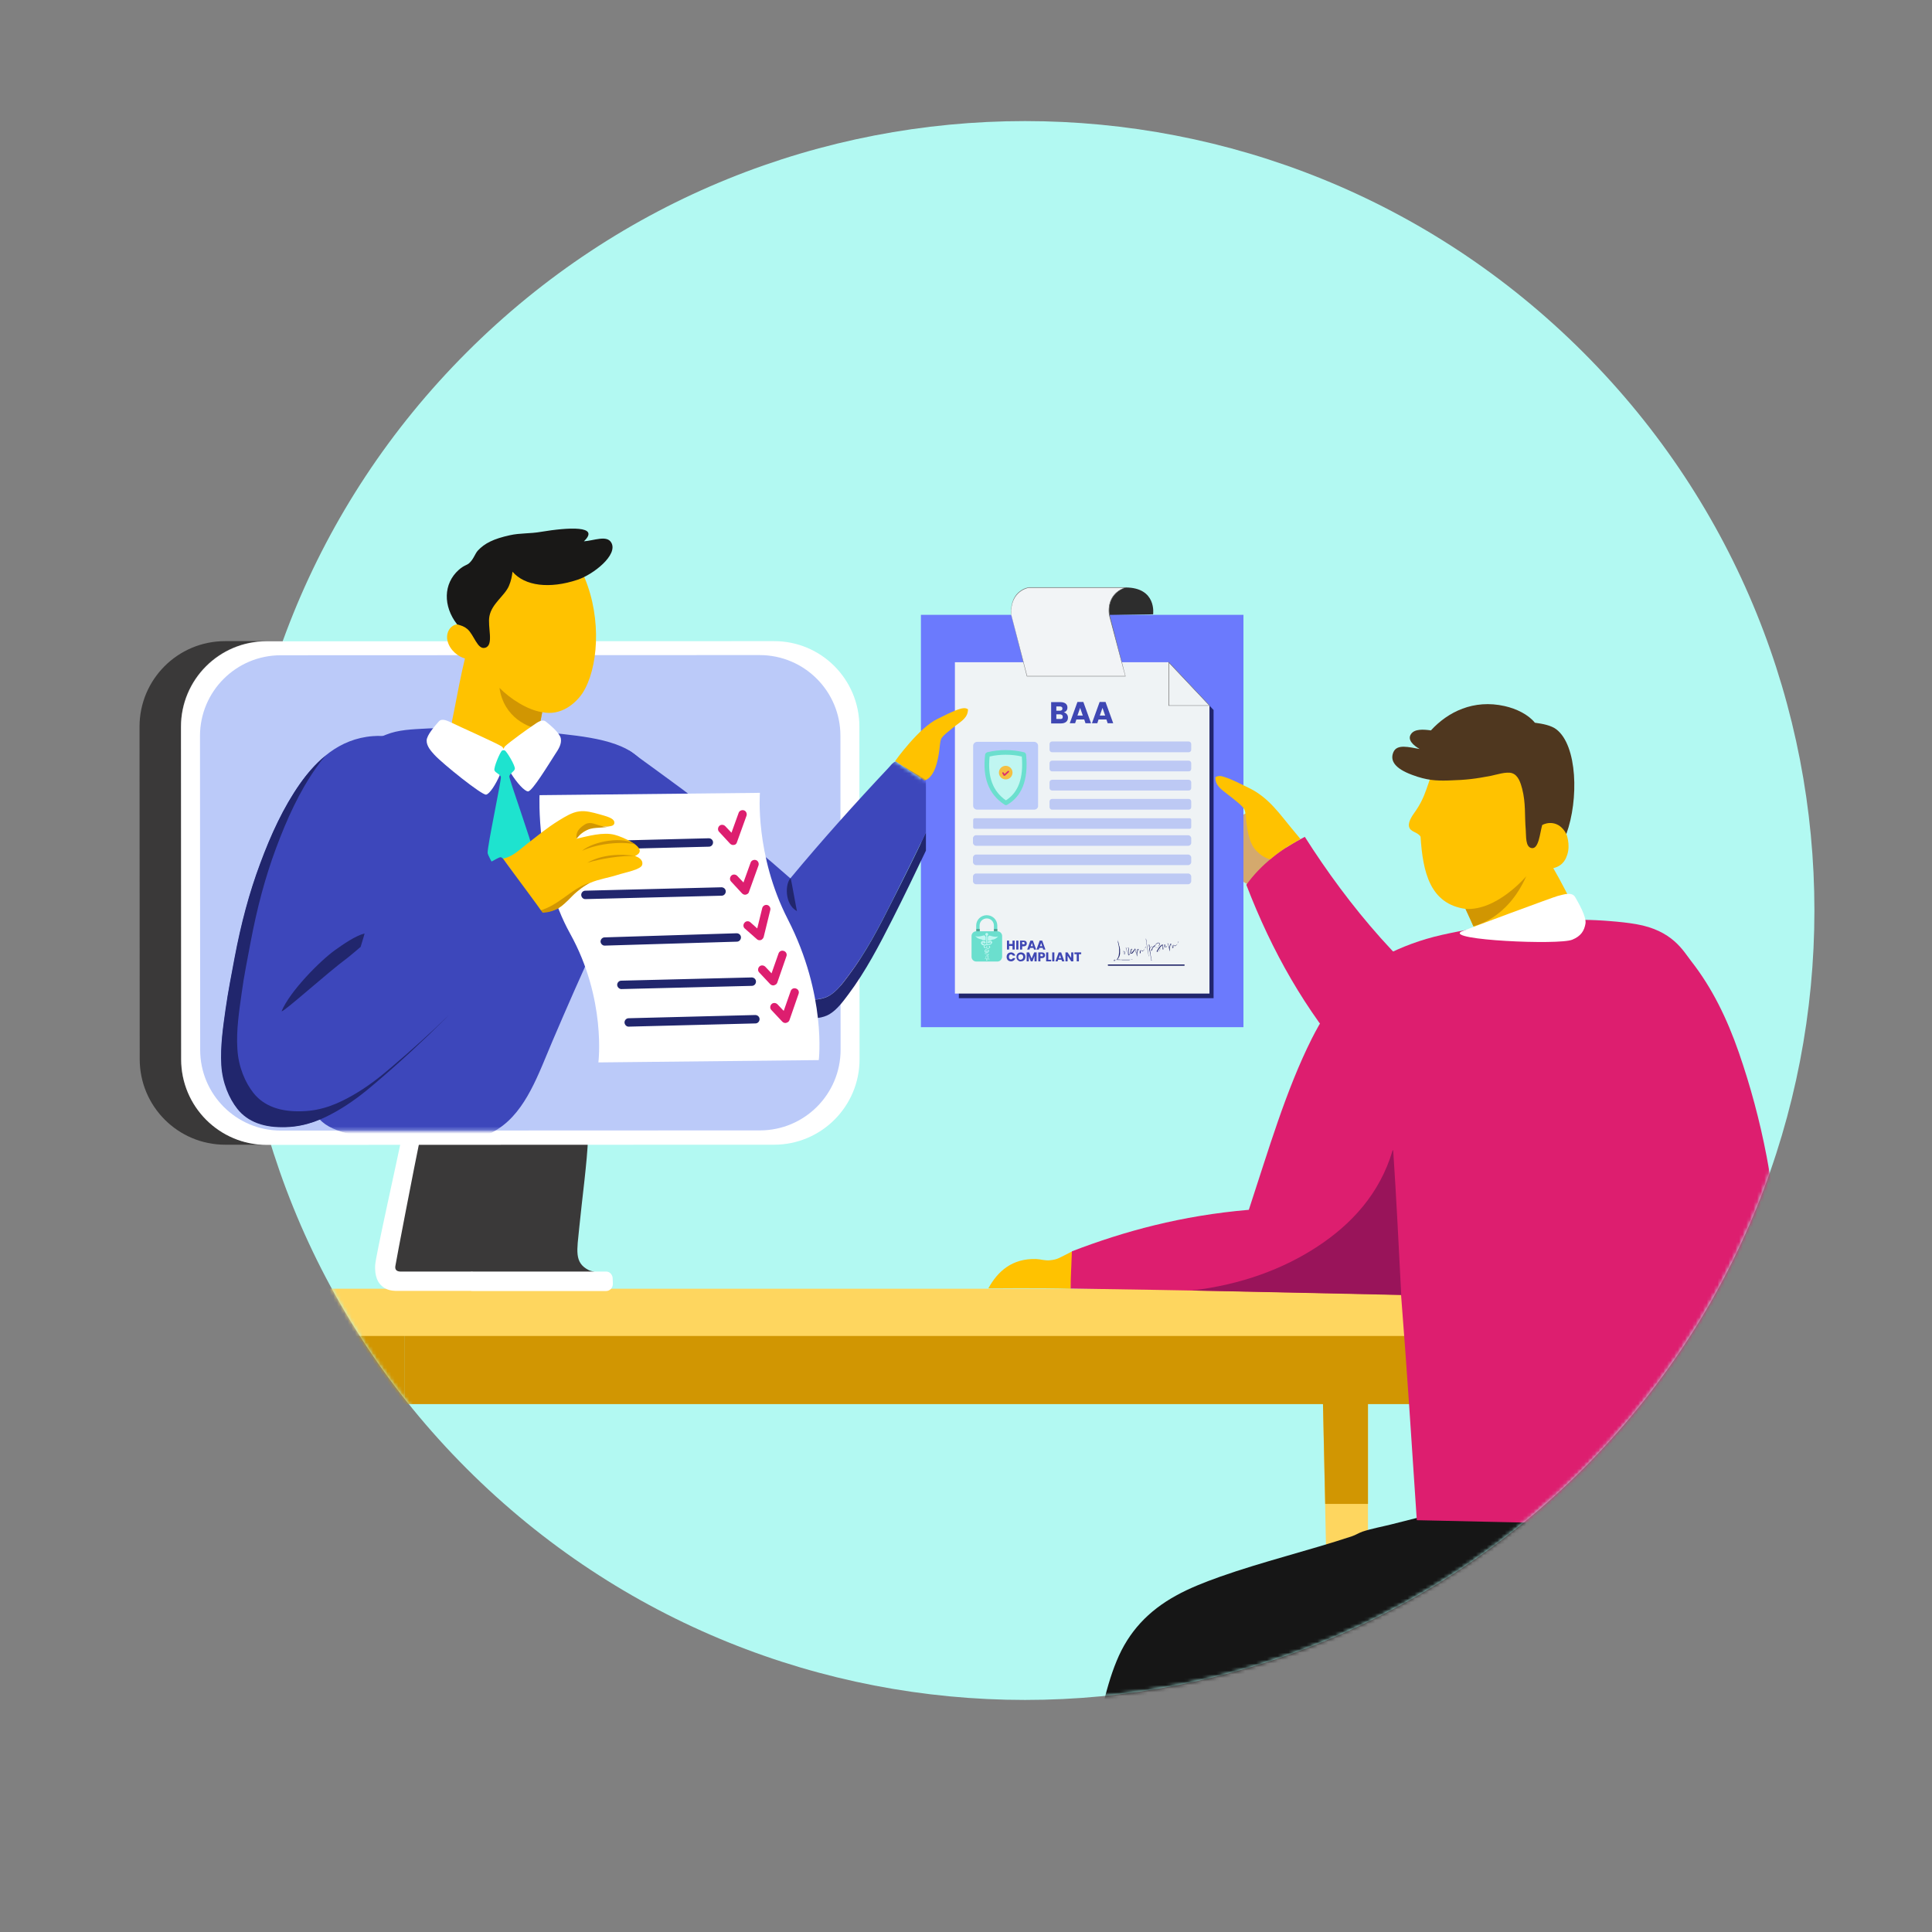 <svg width="536" height="536" viewBox="0 0 536 536" fill="none" xmlns="http://www.w3.org/2000/svg">
<rect x="0" y="0" width="536" height="536" fill="#808080" stroke="none"/>
<g clip-path="url(#clip0_962_15792)">
<path d="M439.23 407.472C524.76 321.942 524.76 183.271 439.23 97.741C353.699 12.21 215.028 12.21 129.498 97.741C43.968 183.271 43.968 321.942 129.498 407.472C215.028 493.002 353.699 493.002 439.23 407.472Z" fill="#B2F9F2"/>
<mask id="mask0_962_15792" style="mask-type:luminance" maskUnits="userSpaceOnUse" x="22" y="33" width="482" height="439">
<path d="M503.393 252.615C503.393 373.562 405.325 471.63 284.377 471.63C199.759 471.63 126.307 423.638 89.829 353.363C84.618 343.288 80.151 332.767 76.528 321.898C73.104 311.624 44.765 334.504 33.053 321.997C19.851 308.001 23.375 258.57 23.375 245.766C23.375 214.896 24.119 189.982 35.634 163.331C37.619 158.765 87.348 156.631 89.631 152.214C126.059 81.74 199.56 33.599 284.377 33.599C405.325 33.599 503.393 131.667 503.393 252.615Z" fill="white"/>
</mask>
<g mask="url(#mask0_962_15792)">
<path d="M87.198 380.361L99.953 377.235L94.444 633.522H87.198V380.361Z" fill="#EF977C"/>
<path d="M99.06 417.286L99.953 377.235L87.198 380.411V417.286H99.06Z" fill="#BD614B"/>
<path d="M379.518 380.312V633.621H372.272L366.763 377.136L379.518 380.312Z" fill="#FED65F"/>
<path d="M379.518 377.136V417.236H367.656L366.763 377.136H379.518Z" fill="#D19602"/>
<path d="M403.836 364.281H112.312V389.543H403.836V364.281Z" fill="#D19602"/>
<path d="M112.312 364.281H20.993V389.543H112.312V364.281Z" fill="#D19602"/>
<path d="M11.464 364.083C11.464 367.706 12.506 370.634 13.747 370.634H408.054C409.345 370.634 410.337 367.706 410.337 364.083C410.337 360.46 409.295 357.532 408.054 357.532H13.747C12.506 357.532 11.464 360.46 11.464 364.083Z" fill="#FED65F"/>
<path fill-rule="evenodd" clip-rule="evenodd" d="M347.158 245.766C347.158 245.766 344.329 244.724 343.337 243.086C342.344 241.448 342.493 240.356 341.252 235.89C340.012 231.373 341.352 227.949 343.486 226.857C345.62 225.765 346.315 224.773 348.151 225.418C349.987 226.113 356.29 234.202 357.878 236.436C359.417 238.619 347.158 245.766 347.158 245.766Z" fill="#D4A96D"/>
<path fill-rule="evenodd" clip-rule="evenodd" d="M361.997 232.167C355.496 235.493 349.888 239.761 345.769 245.468C352.965 264.179 362.146 280.209 374.703 294.8C383.338 304.875 393.512 315.247 407.16 321.004C412.322 323.188 421.106 325.967 427.36 323.486C432.273 321.55 436.392 315.992 435.449 308.944C434.854 304.081 431.727 299.564 428.799 296.686C423.439 291.326 415.746 287.951 409.245 283.584C390.386 270.978 373.958 251.027 361.997 232.167Z" fill="#DD1E6F"/>
<path d="M319.912 170.428C319.912 170.428 321.003 162.984 312.219 162.984L302.889 166.706L307.802 170.676L319.912 170.428Z" fill="#2D2D2D"/>
<path d="M344.974 170.577H255.492V284.973H344.974V170.577Z" fill="#6B7AFD"/>
<path d="M336.686 196.98V276.933H266.014V185.019H325.371L336.686 196.98Z" fill="#21266D"/>
<path d="M335.545 195.739V275.643H264.922V183.729H324.229L335.545 195.739Z" fill="#EFF3F5"/>
<path d="M286.908 224.624H271.076C270.481 224.624 269.984 224.127 269.984 223.532V206.906C269.984 206.31 270.481 205.814 271.076 205.814H286.908C287.504 205.814 288 206.31 288 206.906V223.532C288.05 224.127 287.553 224.624 286.908 224.624Z" fill="#BBCAF9"/>
<path d="M329.788 214.003H291.871C291.523 214.003 291.176 213.705 291.176 213.308V211.72C291.176 211.373 291.474 211.025 291.871 211.025H329.788C330.135 211.025 330.482 211.323 330.482 211.72V213.308C330.482 213.705 330.185 214.003 329.788 214.003Z" fill="#BDC9F4"/>
<path d="M329.788 208.693H291.871C291.523 208.693 291.176 208.395 291.176 207.998V206.41C291.176 206.062 291.474 205.715 291.871 205.715H329.788C330.135 205.715 330.482 206.013 330.482 206.41V207.998C330.482 208.395 330.185 208.693 329.788 208.693Z" fill="#BDC9F4"/>
<path d="M329.788 219.313H291.871C291.523 219.313 291.176 219.016 291.176 218.619V217.03C291.176 216.683 291.474 216.336 291.871 216.336H329.788C330.135 216.336 330.482 216.633 330.482 217.03V218.619C330.482 219.016 330.185 219.313 329.788 219.313Z" fill="#BDC9F4"/>
<path d="M329.788 224.624H291.871C291.523 224.624 291.176 224.326 291.176 223.929V222.341C291.176 221.993 291.474 221.646 291.871 221.646H329.788C330.135 221.646 330.482 221.944 330.482 222.341V223.929C330.482 224.326 330.185 224.624 329.788 224.624Z" fill="#BDC9F4"/>
<path d="M330.036 229.934H270.431C270.183 229.934 269.984 229.736 269.984 229.487V227.453C269.984 227.204 270.183 227.006 270.431 227.006H330.036C330.284 227.006 330.483 227.204 330.483 227.453V229.487C330.483 229.736 330.284 229.934 330.036 229.934Z" fill="#BDC9F4"/>
<path d="M329.639 234.649H270.778C270.332 234.649 269.935 234.252 269.935 233.805V232.564C269.935 232.118 270.332 231.721 270.778 231.721H329.639C330.086 231.721 330.483 232.118 330.483 232.564V233.805C330.483 234.301 330.086 234.649 329.639 234.649Z" fill="#BDC9F4"/>
<path d="M329.639 240.009H270.778C270.332 240.009 269.935 239.612 269.935 239.165V237.924C269.935 237.478 270.332 237.081 270.778 237.081H329.639C330.086 237.081 330.483 237.478 330.483 237.924V239.165C330.483 239.612 330.086 240.009 329.639 240.009Z" fill="#BDC9F4"/>
<path d="M329.639 245.319H270.778C270.332 245.319 269.935 244.922 269.935 244.476V243.185C269.935 242.739 270.332 242.341 270.778 242.341H329.639C330.086 242.341 330.483 242.739 330.483 243.185V244.426C330.483 244.922 330.086 245.319 329.639 245.319Z" fill="#BDC9F4"/>
<path d="M309.092 266.362C309.142 266.313 309.142 266.313 309.192 266.263H309.241C309.291 266.263 309.34 266.213 309.39 266.213H309.44H309.489H309.539C309.589 266.213 309.638 266.213 309.638 266.213C309.638 266.213 309.638 266.213 309.688 266.213H309.787L309.837 266.164L309.886 266.114L309.986 265.965C310.035 265.916 310.035 265.866 310.085 265.767L310.184 265.618L310.234 265.519L310.283 265.37L310.333 265.221C310.333 265.171 310.383 265.072 310.383 265.022V264.973C310.383 264.873 310.432 264.724 310.432 264.625V264.576C310.432 264.427 310.482 264.327 310.482 264.179C310.482 264.079 310.482 264.03 310.482 263.93C310.482 263.831 310.482 263.781 310.482 263.682V263.533V263.384V263.285C310.482 263.236 310.482 263.186 310.482 263.136C310.482 263.037 310.482 262.938 310.432 262.839L310.383 262.491C310.383 262.442 310.383 262.392 310.333 262.293C310.333 262.243 310.333 262.144 310.283 262.094C310.283 262.044 310.283 261.995 310.234 261.945V261.846C310.234 261.796 310.234 261.747 310.234 261.747C310.234 261.697 310.234 261.697 310.184 261.647C310.184 261.598 310.184 261.598 310.184 261.548L310.134 261.449V261.35C310.134 261.3 310.134 261.3 310.134 261.25C310.134 261.201 310.134 261.201 310.134 261.151C310.134 261.101 310.134 261.052 310.085 261.002V260.853C310.085 260.853 310.134 260.853 310.134 260.903V260.953C310.134 260.953 310.134 260.953 310.134 261.002V261.052L310.184 261.151L310.234 261.25L310.283 261.399C310.283 261.449 310.283 261.449 310.283 261.499L310.333 261.598C310.333 261.647 310.333 261.647 310.333 261.697L310.432 262.044C310.432 262.094 310.432 262.094 310.432 262.144L310.482 262.293C310.482 262.342 310.482 262.392 310.532 262.441L310.581 262.59C310.581 262.64 310.581 262.69 310.631 262.789L310.73 263.384C310.73 263.434 310.73 263.434 310.73 263.484V263.583V263.732V263.831V263.93V264.129V264.327V264.526C310.73 264.625 310.73 264.774 310.68 264.873L310.631 265.072L310.581 265.27L310.532 265.37L310.482 265.419C310.482 265.469 310.432 265.519 310.432 265.568L310.383 265.618C310.333 265.667 310.333 265.767 310.283 265.816L310.234 265.866L310.184 265.965L310.134 266.015C310.134 266.015 310.134 266.064 310.085 266.064L309.986 266.213L309.936 266.263L309.886 266.313H309.986H310.035H310.085H310.134H310.184H310.283H310.432H310.482H310.581H310.631H310.73H310.78H310.829H310.879H310.978H311.127C311.177 266.313 311.276 266.313 311.326 266.362H311.474H311.623H311.822H311.872H311.921C312.02 266.362 312.07 266.362 312.169 266.362H312.219H312.368H312.417H312.467H312.517H312.616H312.666H312.765H312.814H312.864H312.914H312.963C313.013 266.362 313.013 266.362 313.063 266.362C313.112 266.362 313.112 266.362 313.162 266.362H313.211L313.708 266.263C313.757 266.263 313.807 266.263 313.807 266.263C313.857 266.263 313.857 266.263 313.906 266.213L314.006 266.164H314.055C314.055 266.164 314.105 266.164 314.105 266.114H314.154C314.154 266.114 314.154 266.114 314.154 266.164L314.105 266.213C314.055 266.213 314.055 266.263 314.006 266.263C313.956 266.263 313.956 266.263 313.956 266.263H313.906C313.857 266.263 313.857 266.263 313.807 266.263H313.658C313.609 266.263 313.609 266.263 313.559 266.263C313.559 266.263 313.509 266.263 313.46 266.263C313.41 266.263 313.41 266.263 313.36 266.263C313.311 266.263 313.311 266.263 313.261 266.263H313.162H313.112C313.063 266.263 313.063 266.263 313.013 266.263C313.013 266.263 313.013 266.263 312.963 266.263H312.914H312.864H312.814H312.765H312.715C312.666 266.263 312.616 266.263 312.566 266.263H312.517H312.467H312.417H312.368H312.318H312.269C312.269 266.263 312.269 266.263 312.219 266.263H312.12C312.12 266.263 312.12 266.263 312.07 266.263H312.02C312.02 266.263 312.02 266.263 311.971 266.263C311.971 266.263 311.971 266.263 311.921 266.263C311.921 266.263 311.921 266.263 311.872 266.263H311.822H311.723H311.673H311.524H311.425H311.276H311.077H311.028H310.879H310.78C310.73 266.263 310.631 266.263 310.581 266.213H310.432H310.283H310.184C310.184 266.213 310.184 266.213 310.134 266.213H309.936C309.886 266.213 309.837 266.213 309.787 266.213C309.787 266.213 309.737 266.213 309.737 266.263L309.688 266.313C309.638 266.362 309.638 266.362 309.589 266.362C309.539 266.412 309.489 266.412 309.44 266.462L309.39 266.511C309.34 266.511 309.34 266.561 309.291 266.561C309.241 266.561 309.241 266.561 309.192 266.561C309.142 266.561 309.142 266.561 309.092 266.561C309.043 266.561 309.043 266.561 308.993 266.561L308.943 266.511C309.043 266.412 309.092 266.412 309.092 266.362ZM309.39 266.462C309.44 266.462 309.489 266.412 309.539 266.362L309.638 266.313C309.688 266.263 309.688 266.263 309.737 266.213H309.589C309.539 266.213 309.489 266.213 309.489 266.213H309.44L309.34 266.263C309.291 266.263 309.241 266.313 309.241 266.313L309.192 266.362C309.192 266.362 309.191 266.412 309.241 266.412C309.291 266.412 309.34 266.412 309.34 266.412C309.34 266.412 309.34 266.462 309.39 266.462Z" fill="#222669"/>
<path d="M311.97 263.98C312.07 264.079 312.169 264.179 312.169 264.327C312.169 264.377 312.169 264.476 312.169 264.526C312.169 264.576 312.119 264.675 312.07 264.724C312.02 264.774 311.97 264.774 311.97 264.774H311.921H311.871C311.822 264.774 311.772 264.724 311.772 264.675C311.722 264.625 311.722 264.526 311.722 264.476C311.722 264.278 311.673 264.079 311.722 263.93H311.673C311.673 263.93 311.623 263.93 311.623 263.881H311.673H311.722V263.831V263.781L311.772 263.732C311.772 263.732 311.772 263.732 311.772 263.781V263.831C311.722 263.881 311.722 263.881 311.822 263.93C311.822 263.93 311.871 263.93 311.871 263.98H311.97ZM312.02 264.675C312.07 264.576 312.119 264.476 312.07 264.327C312.07 264.278 312.02 264.228 312.02 264.179C311.97 264.079 311.921 264.03 311.822 263.98H311.772C311.772 263.98 311.772 263.98 311.772 264.03C311.722 264.228 311.722 264.377 311.772 264.476V264.526C311.772 264.576 311.772 264.625 311.822 264.675C311.871 264.724 311.871 264.774 311.921 264.774C311.921 264.774 311.97 264.724 312.02 264.675Z" fill="#222669"/>
<path d="M313.757 263.831C313.807 263.831 313.807 263.881 313.757 263.93L313.708 264.129C313.608 264.327 313.559 264.526 313.459 264.724L313.41 264.774L313.311 264.923L313.261 264.973C313.162 265.072 313.062 265.072 313.013 264.923V264.873L312.963 264.675V264.625C312.914 264.327 312.963 264.03 312.963 263.732C312.963 263.682 312.963 263.583 313.013 263.533C313.013 263.384 313.062 263.236 313.062 263.136V263.087C313.062 263.037 313.062 262.987 313.013 262.938C312.963 262.938 312.963 262.938 312.864 262.938H312.814C312.715 262.938 312.665 262.987 312.566 262.987C312.516 262.987 312.467 262.987 312.467 262.987C312.467 262.987 312.467 263.037 312.516 263.087C312.516 263.136 312.516 263.136 312.516 263.136C312.566 263.335 312.566 263.484 312.516 263.682C312.516 263.781 312.467 263.831 312.467 263.93C312.467 263.98 312.467 263.98 312.467 264.03C312.467 264.03 312.467 264.079 312.417 264.079V264.03C312.467 263.781 312.516 263.583 312.467 263.335V263.285V263.236L312.417 263.136C312.417 263.087 312.368 263.087 312.368 263.037L312.318 262.987C312.318 262.987 312.268 262.938 312.318 262.938H312.368C312.417 263.037 312.467 262.987 312.566 262.987L312.864 262.888C313.013 262.839 313.162 262.938 313.162 263.087C313.162 263.186 313.162 263.285 313.162 263.384C313.112 263.732 313.062 264.129 313.112 264.476C313.112 264.625 313.112 264.774 313.162 264.923V264.973C313.162 264.973 313.211 264.973 313.211 264.923C313.311 264.824 313.36 264.675 313.41 264.576L313.459 264.526C313.559 264.327 313.608 264.129 313.708 263.881C313.658 263.881 313.658 263.831 313.757 263.831Z" fill="#222669"/>
<path d="M314.998 263.384C314.948 263.434 314.998 263.434 314.998 263.384C314.849 263.484 314.75 263.633 314.7 263.781L314.601 263.881L314.551 263.98C314.452 264.129 314.303 264.327 314.154 264.476C314.105 264.526 314.055 264.576 314.005 264.576C314.005 264.576 313.956 264.576 313.906 264.576C313.857 264.576 313.807 264.576 313.807 264.576C313.757 264.576 313.708 264.526 313.658 264.427C313.658 264.377 313.608 264.327 313.608 264.278C313.608 263.98 313.658 263.682 313.757 263.434C313.757 263.384 313.807 263.335 313.857 263.285C313.906 263.236 313.956 263.236 314.005 263.236C314.055 263.236 314.105 263.285 314.105 263.335C314.154 263.434 314.154 263.484 314.105 263.583C314.055 263.781 314.005 263.98 313.857 264.129C313.807 264.179 313.807 264.228 313.708 264.228C313.658 264.228 313.658 264.278 313.658 264.278C313.708 264.377 313.708 264.427 313.757 264.427C313.807 264.427 313.857 264.427 313.956 264.327C314.055 264.228 314.154 264.079 314.254 263.98L314.452 263.732C314.502 263.633 314.601 263.533 314.7 263.434C314.75 263.384 314.8 263.335 314.849 263.285C314.948 263.384 314.948 263.384 314.998 263.384ZM313.757 264.228C313.807 264.228 313.807 264.179 313.857 264.179C313.956 264.03 314.055 263.831 314.105 263.682C314.105 263.633 314.105 263.583 314.105 263.484V263.434C314.105 263.434 314.105 263.384 314.055 263.384H314.005C313.956 263.434 313.956 263.434 313.906 263.484C313.857 263.633 313.807 263.781 313.757 263.98C313.757 264.03 313.757 264.079 313.757 264.129V264.228Z" fill="#222669"/>
<path d="M317.877 262.59C317.926 262.59 317.877 262.69 317.877 262.739C317.827 262.888 317.728 262.987 317.678 263.087C317.629 263.186 317.579 263.236 317.529 263.335L317.48 263.384C317.381 263.484 317.331 263.583 317.182 263.682C317.132 263.732 317.033 263.781 316.984 263.781C316.934 263.781 316.884 263.781 316.785 263.781C316.735 263.781 316.686 263.732 316.636 263.682L316.586 263.633C316.537 263.583 316.537 263.583 316.487 263.583C316.438 263.583 316.438 263.633 316.438 263.682V263.732V263.881C316.438 263.93 316.438 264.03 316.438 264.079V264.179C316.438 264.228 316.438 264.278 316.438 264.327L316.388 264.427C316.388 264.476 316.338 264.476 316.289 264.476H316.239C316.239 264.476 316.239 264.476 316.189 264.427C316.14 264.377 316.14 264.327 316.14 264.327L316.09 264.179L316.041 263.98L315.991 263.781L315.941 263.583C315.892 263.484 315.892 263.384 315.842 263.285L315.792 263.236C315.743 263.285 315.743 263.285 315.743 263.335C315.693 263.434 315.693 263.533 315.644 263.633C315.644 263.682 315.644 263.732 315.594 263.781C315.594 263.831 315.544 263.93 315.544 263.98V264.129C315.544 264.228 315.495 264.377 315.495 264.476C315.495 264.576 315.495 264.675 315.495 264.824C315.495 264.923 315.495 265.022 315.495 265.072C315.495 265.121 315.495 265.221 315.495 265.27C315.495 265.32 315.445 265.32 315.445 265.32C315.445 265.27 315.395 265.221 315.395 265.171C315.395 265.121 315.395 265.121 315.395 265.072C315.395 265.022 315.395 264.973 315.346 264.923C315.346 264.873 315.346 264.824 315.296 264.774C315.296 264.724 315.296 264.675 315.246 264.625C315.246 264.576 315.246 264.526 315.197 264.476C315.197 264.427 315.197 264.377 315.147 264.327C315.147 264.278 315.147 264.228 315.098 264.179C315.098 264.129 315.098 264.129 315.098 264.079C315.098 264.03 315.098 263.98 315.048 263.93C315.048 263.881 315.048 263.881 315.048 263.831C315.048 263.781 315.048 263.732 315.048 263.732C315.048 263.682 315.048 263.682 314.998 263.633C314.998 263.583 314.998 263.533 314.949 263.533C314.949 263.484 314.949 263.434 314.899 263.434V263.384C314.899 263.335 314.849 263.236 314.849 263.186C314.849 263.186 314.849 263.136 314.8 263.136C314.849 263.087 314.899 263.136 314.949 263.186C314.949 263.236 314.998 263.285 314.998 263.285C314.998 263.384 315.048 263.434 315.048 263.533C315.048 263.583 315.048 263.633 315.098 263.682C315.098 263.732 315.098 263.781 315.147 263.831V263.881V263.93C315.147 263.98 315.147 264.03 315.197 264.079C315.246 264.179 315.246 264.278 315.246 264.377C315.296 264.476 315.296 264.576 315.296 264.675C315.296 264.724 315.346 264.824 315.346 264.873C315.346 264.774 315.346 264.675 315.346 264.625C315.346 264.427 315.395 264.228 315.395 264.03C315.395 263.93 315.445 263.831 315.445 263.732L315.495 263.583C315.495 263.533 315.544 263.484 315.544 263.384C315.544 263.335 315.594 263.285 315.594 263.285C315.644 263.285 315.693 263.285 315.743 263.335C315.792 263.384 315.842 263.484 315.892 263.583C315.892 263.633 315.941 263.682 315.941 263.732V263.781L315.991 263.881L316.041 264.079C316.09 264.179 316.09 264.278 316.14 264.377C316.14 264.427 316.14 264.476 316.189 264.476C316.239 264.476 316.239 264.377 316.239 264.377C316.239 264.228 316.239 264.03 316.289 263.881C316.289 263.781 316.289 263.682 316.388 263.682C316.487 263.633 316.537 263.682 316.586 263.732C316.586 263.732 316.636 263.732 316.636 263.781C316.686 263.831 316.735 263.831 316.785 263.881C316.835 263.881 316.884 263.93 316.934 263.93C316.984 263.93 316.984 263.93 317.033 263.881C317.132 263.831 317.232 263.732 317.331 263.633L317.381 263.583C317.48 263.484 317.529 263.384 317.579 263.236L317.629 263.186C317.678 262.888 317.778 262.739 317.877 262.59C317.827 262.59 317.827 262.59 317.877 262.59Z" fill="#222669"/>
<path d="M318.77 265.27V265.32C318.721 265.32 318.721 265.32 318.721 265.27C318.721 265.221 318.721 265.171 318.671 265.171L318.621 264.973C318.473 264.278 318.373 263.583 318.224 262.789L317.976 261.101C317.976 260.953 317.927 260.853 317.927 260.704C317.927 260.605 317.877 260.556 317.877 260.456V260.407C317.927 260.407 317.927 260.407 317.927 260.456C317.927 260.506 317.976 260.556 317.976 260.605C318.026 260.853 318.075 261.101 318.075 261.35C318.175 261.995 318.274 262.59 318.373 263.236C318.473 263.781 318.572 264.278 318.621 264.824C318.621 264.873 318.671 264.973 318.671 265.022C318.721 265.121 318.721 265.171 318.77 265.27Z" fill="#222669"/>
<path d="M320.557 262.342C320.557 262.392 320.507 262.392 320.507 262.392C320.259 262.541 320.061 262.739 319.862 262.938C319.813 262.987 319.763 263.087 319.763 263.186V263.236C319.664 263.484 319.614 263.633 319.515 263.732L319.465 263.782C319.416 263.782 319.416 263.831 319.366 263.782C319.316 263.782 319.316 263.732 319.366 263.682C319.366 263.633 319.415 263.583 319.415 263.484C319.515 263.335 319.564 263.186 319.713 262.987C319.763 262.888 319.763 262.69 319.713 262.64C319.664 262.59 319.664 262.59 319.564 262.59C319.465 262.64 319.366 262.739 319.267 262.789C319.167 262.888 319.118 263.037 319.018 263.186C319.018 263.236 319.018 263.236 319.018 263.285C319.018 263.484 319.068 263.633 319.068 263.831L319.118 264.079C319.167 264.327 319.217 264.576 319.217 264.824L319.267 265.122C319.316 265.32 319.316 265.469 319.366 265.667L319.415 265.965C319.465 266.164 319.465 266.313 319.515 266.462C319.515 266.511 319.515 266.511 319.465 266.511C319.416 266.511 319.415 266.511 319.415 266.462L319.366 266.412V266.362V266.313C319.366 266.313 319.366 266.313 319.415 266.313C319.415 266.313 319.415 266.313 319.415 266.263L319.316 265.866L319.167 265.022C319.118 264.675 319.018 264.278 318.969 263.93L318.919 263.782C318.919 263.682 318.87 263.583 318.87 263.484C318.87 263.285 318.82 263.087 318.82 262.888L318.77 262.59C318.77 262.441 318.721 262.293 318.721 262.094V262.044C318.721 262.044 318.721 262.044 318.77 262.044H318.82C318.82 262.044 318.82 262.094 318.87 262.094C318.919 262.243 318.919 262.392 318.919 262.541V262.64C318.919 262.69 318.919 262.739 318.919 262.839C318.919 262.938 318.919 263.037 318.969 263.136C319.068 262.987 319.118 262.839 319.217 262.739C319.267 262.69 319.366 262.59 319.415 262.59C319.465 262.541 319.564 262.541 319.614 262.59C319.664 262.64 319.713 262.69 319.713 262.739V262.839L319.763 262.789L319.912 262.64C320.061 262.491 320.21 262.342 320.358 262.293C320.507 262.293 320.507 262.293 320.557 262.342C320.557 262.293 320.557 262.293 320.557 262.342ZM319.664 263.285C319.564 263.384 319.515 263.533 319.465 263.682C319.515 263.583 319.614 263.434 319.664 263.285Z" fill="#222669"/>
<path d="M322.492 262.144C322.542 262.144 322.542 262.144 322.542 262.144C322.542 262.144 322.542 262.193 322.492 262.193C322.443 262.243 322.344 262.342 322.294 262.392L322.195 262.491C322.046 262.64 321.897 262.789 321.748 262.938V262.987C321.798 263.037 321.847 263.037 321.847 263.087C321.847 263.136 321.847 263.186 321.847 263.186C321.847 263.335 321.798 263.484 321.698 263.633L321.649 263.682C321.549 263.881 321.401 263.98 321.252 264.079L321.202 264.129H321.152H321.103H321.053C321.004 264.129 320.954 264.129 320.954 264.079C320.904 264.03 320.904 264.03 320.904 263.93C320.904 263.831 321.004 263.682 321.053 263.633C321.202 263.384 321.351 263.136 321.55 262.938C321.55 262.938 321.55 262.938 321.599 262.888C321.5 262.888 321.401 262.888 321.301 262.888C321.152 262.888 321.004 262.888 320.904 262.888H320.755C320.706 262.888 320.656 262.888 320.557 262.839C320.408 262.789 320.358 262.69 320.358 262.541C320.358 262.392 320.408 262.293 320.458 262.193C320.656 261.896 320.904 261.647 321.202 261.548C321.301 261.499 321.401 261.499 321.5 261.548C321.698 261.598 321.798 261.747 321.748 261.945C321.748 262.193 321.599 262.392 321.45 262.541C321.45 262.541 321.45 262.541 321.401 262.541V262.491C321.45 262.392 321.5 262.342 321.55 262.243C321.599 262.094 321.649 261.995 321.649 261.896C321.649 261.796 321.599 261.747 321.55 261.697C321.55 261.697 321.5 261.697 321.5 261.647C321.45 261.647 321.401 261.598 321.301 261.647C321.152 261.647 321.004 261.747 320.904 261.846C320.656 261.995 320.507 262.193 320.458 262.342C320.408 262.441 320.358 262.541 320.358 262.64C320.358 262.69 320.358 262.69 320.358 262.69C320.358 262.789 320.408 262.839 320.507 262.839C320.607 262.839 320.706 262.839 320.755 262.839H320.805H320.855H320.904H321.053H321.103C321.252 262.839 321.351 262.839 321.5 262.839H321.55C321.798 262.59 321.996 262.342 322.294 262.094L322.492 262.144ZM321.103 264.129C321.152 264.129 321.152 264.129 321.202 264.129C321.252 264.129 321.301 264.079 321.301 264.079C321.5 263.93 321.698 263.781 321.798 263.533C321.847 263.384 321.897 263.285 321.897 263.136C321.897 263.087 321.847 263.037 321.847 263.037C321.847 263.037 321.847 263.037 321.798 263.037C321.798 263.037 321.798 263.037 321.748 263.037C321.5 263.335 321.301 263.633 321.152 263.881C321.152 263.93 321.103 263.98 321.103 264.03C321.053 264.079 321.053 264.079 321.103 264.129Z" fill="#222669"/>
<path d="M323.981 262.044C323.981 262.094 323.981 262.094 323.981 262.044C323.882 262.293 323.733 262.541 323.584 262.739C323.534 262.839 323.386 262.839 323.286 262.739C323.187 262.64 323.187 262.541 323.137 262.441C323.137 262.342 323.088 262.293 323.088 262.193C323.038 262.293 323.038 262.392 323.038 262.491C322.989 262.739 322.939 262.938 322.84 263.136C322.84 263.236 322.79 263.285 322.74 263.384C322.691 263.434 322.641 263.484 322.591 263.384C322.542 263.335 322.542 263.285 322.542 263.236C322.492 263.087 322.492 262.938 322.492 262.739C322.492 262.491 322.492 262.243 322.542 262.044C322.542 262.044 322.542 261.995 322.591 261.995C322.641 261.995 322.641 262.044 322.641 262.044C322.641 262.144 322.641 262.193 322.641 262.293C322.591 262.59 322.591 262.888 322.641 263.136C322.641 263.186 322.641 263.236 322.691 263.335C322.74 263.285 322.74 263.285 322.74 263.236C322.889 262.888 322.989 262.541 323.038 262.144C323.038 262.094 323.038 262.094 323.038 262.044C323.038 261.995 323.038 261.995 323.088 261.995C323.137 261.995 323.187 261.995 323.187 262.044C323.187 262.094 323.237 262.144 323.237 262.193L323.286 262.491C323.286 262.541 323.336 262.59 323.336 262.64C323.386 262.69 323.435 262.69 323.485 262.69C323.534 262.64 323.584 262.59 323.584 262.541C323.783 262.491 323.882 262.293 323.981 262.044Z" fill="#222669"/>
<path d="M326.959 261.151C327.009 261.151 326.959 261.25 326.959 261.3C326.909 261.449 326.81 261.548 326.76 261.647C326.711 261.747 326.661 261.796 326.611 261.896L326.562 261.945C326.463 262.044 326.413 262.144 326.264 262.243C326.214 262.293 326.115 262.342 326.066 262.342C326.016 262.342 325.966 262.342 325.867 262.342C325.817 262.342 325.768 262.293 325.718 262.243L325.669 262.193C325.619 262.144 325.619 262.144 325.569 262.144C325.52 262.144 325.52 262.193 325.52 262.243V262.293V262.441C325.52 262.491 325.52 262.59 325.52 262.64V262.739C325.52 262.789 325.52 262.839 325.52 262.888L325.47 262.987C325.47 263.037 325.42 263.037 325.371 263.037H325.321C325.321 263.037 325.321 263.037 325.271 262.987C325.222 262.938 325.222 262.888 325.222 262.888L325.172 262.739L325.123 262.541L325.073 262.342L325.023 262.144C324.974 262.044 324.974 261.945 324.924 261.846L324.874 261.796C324.825 261.846 324.825 261.846 324.825 261.896C324.775 261.995 324.775 262.094 324.726 262.193C324.726 262.243 324.726 262.293 324.676 262.342C324.676 262.392 324.626 262.491 324.626 262.541V262.69C324.626 262.789 324.577 262.938 324.577 263.037C324.577 263.136 324.577 263.236 324.577 263.384C324.577 263.484 324.577 263.583 324.577 263.633C324.577 263.682 324.577 263.781 324.577 263.831C324.577 263.881 324.527 263.881 324.527 263.881C324.527 263.831 324.477 263.781 324.477 263.732C324.477 263.682 324.477 263.682 324.477 263.633C324.477 263.583 324.477 263.533 324.428 263.484C324.428 263.434 324.428 263.384 324.378 263.335C324.378 263.285 324.378 263.236 324.329 263.186C324.329 263.136 324.329 263.087 324.279 263.037C324.279 262.987 324.279 262.938 324.229 262.888C324.229 262.839 324.229 262.789 324.18 262.739C324.18 262.69 324.18 262.69 324.18 262.64C324.18 262.59 324.18 262.541 324.13 262.491C324.13 262.441 324.13 262.441 324.13 262.392C324.13 262.342 324.13 262.293 324.13 262.293C324.13 262.243 324.13 262.243 324.08 262.193C324.08 262.144 324.08 262.094 324.031 262.094C324.031 262.044 324.031 261.995 323.981 261.995V261.945C323.981 261.896 323.931 261.796 323.931 261.747C323.931 261.747 323.931 261.697 323.882 261.697C323.931 261.647 323.981 261.697 324.031 261.747C324.031 261.796 324.08 261.846 324.08 261.846C324.08 261.945 324.13 261.995 324.13 262.094C324.13 262.144 324.13 262.193 324.18 262.243C324.18 262.293 324.18 262.342 324.229 262.392V262.441V262.491C324.229 262.541 324.229 262.59 324.279 262.64C324.329 262.739 324.329 262.839 324.329 262.938C324.378 263.037 324.378 263.136 324.378 263.236C324.378 263.285 324.428 263.384 324.428 263.434C324.428 263.335 324.428 263.236 324.428 263.186C324.428 262.987 324.477 262.789 324.477 262.59C324.477 262.491 324.527 262.392 324.527 262.293L324.577 262.144C324.577 262.094 324.626 262.044 324.626 261.945C324.626 261.896 324.676 261.846 324.676 261.846C324.726 261.846 324.775 261.846 324.825 261.896C324.874 261.945 324.924 262.044 324.974 262.144C324.974 262.193 325.023 262.243 325.023 262.293V262.342L325.073 262.441L325.123 262.64C325.172 262.739 325.172 262.839 325.222 262.938C325.222 262.987 325.222 263.037 325.271 263.037C325.321 263.037 325.321 262.938 325.321 262.938C325.321 262.789 325.321 262.59 325.371 262.441C325.371 262.342 325.371 262.243 325.47 262.243C325.569 262.193 325.619 262.243 325.669 262.293C325.669 262.293 325.718 262.293 325.718 262.342C325.768 262.392 325.817 262.392 325.867 262.441C325.917 262.441 325.966 262.491 326.016 262.491C326.066 262.491 326.066 262.491 326.115 262.441C326.214 262.392 326.314 262.293 326.413 262.193L326.463 262.144C326.562 262.044 326.611 261.945 326.661 261.796L326.711 261.747C326.76 261.499 326.86 261.35 326.959 261.151C326.909 261.201 326.909 261.151 326.959 261.151Z" fill="#222669"/>
<path d="M307.504 267.752H328.497" stroke="#222669" stroke-width="0.352" stroke-miterlimit="10" stroke-linecap="round" stroke-linejoin="round"/>
<path d="M335.694 195.789H324.18V183.58L324.279 183.679L335.694 195.789ZM324.329 195.69H335.446L324.329 183.927V195.69Z" fill="#6D6D6D"/>
<path d="M284.923 187.6H312.219L307.802 170.676C307.802 170.676 306.512 165.019 312.219 162.984H285.419C285.419 162.984 280.158 163.679 280.506 170.478L284.923 187.6Z" fill="#F2F4F6"/>
<path d="M312.269 187.65H284.873V187.6L280.506 170.478C280.406 168.493 280.704 165.813 282.838 164.125C284.129 163.083 285.419 162.934 285.469 162.934H312.616L312.269 163.033C309.341 164.076 308.298 166.11 307.951 167.599C307.554 169.237 307.901 170.676 307.901 170.676L312.269 187.65ZM284.972 187.55H312.169L307.703 170.726C307.703 170.676 306.512 165.167 311.872 163.083H285.419C285.369 163.083 280.208 163.877 280.555 170.527L284.972 187.55Z" fill="#6D6D6D"/>
<path d="M279.414 223.284C283.335 221.001 285.37 216.633 284.675 209.387C284.625 209.04 284.427 208.792 284.079 208.693C280.705 207.898 277.28 207.898 273.905 208.693C273.607 208.792 273.359 209.04 273.31 209.338C272.565 215.591 274.203 220.306 278.62 223.184C278.868 223.383 279.166 223.433 279.414 223.284Z" fill="#6BDFCE"/>
<path d="M279.067 222.043C275.444 219.512 273.955 215.541 274.55 209.884C276.039 209.536 277.528 209.387 279.017 209.387C280.506 209.387 281.995 209.536 283.484 209.884C283.98 215.839 282.541 219.859 279.067 222.043Z" fill="#C0F6F1"/>
<path d="M279.017 216.236C280.058 216.236 280.903 215.392 280.903 214.35C280.903 213.309 280.058 212.464 279.017 212.464C277.975 212.464 277.131 213.309 277.131 214.35C277.131 215.392 277.975 216.236 279.017 216.236Z" fill="#F4BF42"/>
<path d="M278.62 215.244C278.57 215.244 278.57 215.244 278.62 215.244C278.521 215.244 278.471 215.194 278.422 215.144L278.074 214.549C278.025 214.45 278.074 214.35 278.173 214.251C278.273 214.201 278.372 214.251 278.471 214.35L278.67 214.747L279.613 213.904C279.712 213.804 279.811 213.854 279.91 213.904C280.01 214.003 279.96 214.102 279.91 214.201L278.769 215.244C278.719 215.194 278.67 215.244 278.62 215.244Z" fill="#DA2F6F"/>
<path d="M295.99 198.171C296.188 198.419 296.287 198.717 296.287 199.064C296.287 199.561 296.138 199.958 295.791 200.256C295.444 200.553 294.947 200.702 294.352 200.702H291.622V194.796H294.252C294.848 194.796 295.295 194.945 295.642 195.193C295.989 195.491 296.138 195.839 296.138 196.285C296.138 196.633 296.039 196.93 295.89 197.129C295.692 197.377 295.444 197.526 295.146 197.625C295.493 197.724 295.791 197.873 295.99 198.171ZM293.061 197.179H294.004C294.252 197.179 294.401 197.129 294.55 197.03C294.699 196.93 294.749 196.781 294.749 196.583C294.749 196.384 294.699 196.236 294.55 196.136C294.401 196.037 294.252 195.987 294.004 195.987H293.061V197.179ZM294.649 199.362C294.798 199.263 294.848 199.114 294.848 198.866C294.848 198.667 294.798 198.519 294.649 198.37C294.501 198.27 294.302 198.171 294.104 198.171H293.061V199.461H294.104C294.352 199.511 294.501 199.461 294.649 199.362Z" fill="#3F47B3"/>
<path d="M300.803 199.61H298.62L298.272 200.653H296.783L298.917 194.747H300.555L302.689 200.653H301.151L300.803 199.61ZM300.406 198.519L299.662 196.384L298.917 198.519H300.406Z" fill="#3F47B3"/>
<path d="M306.957 199.61H304.774L304.426 200.653H302.938L305.072 194.747H306.709L308.843 200.653H307.305L306.957 199.61ZM306.61 198.519L305.866 196.384L305.121 198.519H306.61Z" fill="#3F47B3"/>
<path fill-rule="evenodd" clip-rule="evenodd" d="M268.545 196.781C268.545 199.064 266.808 200.007 265.22 201.248C264.575 201.744 263.731 202.39 262.986 203.035C262.242 203.63 261.398 204.375 261.101 205.02C260.753 205.913 260.753 207.104 260.604 208.097C260.207 211.075 259.562 213.507 258.47 214.996C257.626 216.137 256.932 216.385 256.435 216.534L248.346 211.124C248.346 211.124 254.897 201.893 260.158 199.412C262.143 198.469 264.277 197.278 266.312 196.682C266.957 196.484 267.85 196.285 268.545 196.781Z" fill="#FFC200"/>
<path fill-rule="evenodd" clip-rule="evenodd" d="M337.183 215.641C337.133 218.122 339.118 219.164 340.806 220.554C341.5 221.1 342.443 221.795 343.237 222.49C344.031 223.184 344.974 223.929 345.272 224.673C345.669 225.666 345.62 226.956 345.768 227.999C346.215 231.274 346.711 234.301 348.746 236.237C349.838 237.279 350.781 237.924 352.369 238.421C355.694 235.493 357.977 234.5 360.806 232.763C360.955 233.011 360.409 232.267 358.771 230.331C355.099 225.964 352.022 221.199 346.314 218.519C344.131 217.477 341.798 216.187 339.614 215.541C338.92 215.293 337.927 215.095 337.183 215.641Z" fill="#FFC200"/>
<path fill-rule="evenodd" clip-rule="evenodd" d="M491.184 389.543C491.283 389.543 488.157 435.103 487.611 443.887C487.313 448.304 486.916 452.523 485.973 456.245C485.03 459.967 483.888 463.541 481.953 466.171C478.231 471.184 402.248 469.248 393.563 469.695C389.344 469.893 384.927 470.141 380.361 470.29C371.428 470.588 362.941 470.737 353.809 471.233C349.64 471.432 345.471 471.928 342.494 473.616C340.757 474.608 338.672 476.345 337.68 477.884C337.63 477.983 337.481 478.181 337.431 478.231C335 483.393 332.568 488.455 330.731 493.815C325.52 493.964 320.309 493.368 315.644 492.524C311.624 491.78 307.505 490.887 304.229 489.348C303.832 489.15 303.286 488.951 303.038 488.504C303.336 483.442 304.725 478.678 305.768 474.112C306.86 469.347 308.1 464.881 309.788 460.811C313.113 452.672 318.622 446.865 326.314 442.647C329.987 440.612 334.156 438.974 338.474 437.436C350.087 433.316 363.04 430.19 375.051 426.219C376.093 425.872 376.986 425.276 377.979 424.929C380.51 424.085 383.289 423.589 385.87 422.944C393.662 420.959 401.652 418.973 409.444 416.939C420.065 414.06 480.861 392.322 491.184 389.543Z" fill="#161616"/>
<path fill-rule="evenodd" clip-rule="evenodd" d="M297.38 347.209C293.459 349.194 293.459 349.393 291.276 349.641C289.985 349.79 288.695 349.343 287.454 349.293C280.854 349.095 276.833 352.619 274.203 357.433C274.203 357.433 289.241 357.284 297.082 357.532C297.033 357.532 297.479 350.633 297.38 347.209Z" fill="#FFC200"/>
<path d="M480.613 410.239C492.524 397.434 494.907 376.143 493.815 352.37C492.772 330.285 488.802 310.433 482.4 291.971C479.124 282.541 474.955 274.005 469.198 266.66C466.965 263.781 463.987 258.124 453.912 256.387C451.58 255.99 449.198 255.741 446.667 255.543C444.334 255.344 441.406 255.196 439.172 255.196C425.524 255.196 411.727 256.734 400.064 259.364C394.109 260.704 388.898 262.69 384.183 265.121C379.22 267.702 375.547 270.779 372.321 274.899C369.046 279.117 366.366 283.336 363.934 288.15C356.738 302.493 351.924 319.069 346.464 335.645C327.853 337.233 311.972 341.551 297.381 347.159C297.281 350.584 297.033 353.909 297.033 357.482C327.704 357.929 358.276 358.524 388.699 359.219C390.337 379.865 391.677 400.809 393.067 421.753C414.258 422.249 434.755 422.646 455.699 423.142C466.221 421.157 474.509 416.839 480.613 410.239Z" fill="#DD1E6F"/>
<path fill-rule="evenodd" clip-rule="evenodd" d="M386.515 319.119C386.366 319.069 386.366 319.168 386.316 319.267C382.792 331.179 374.901 339.665 365.521 345.819C356.092 352.023 344.329 356.44 330.582 358.028L388.748 359.269C388.053 345.869 387.408 332.37 386.515 319.119Z" fill="#99145A"/>
<path fill-rule="evenodd" clip-rule="evenodd" d="M409.245 258.173C413.811 257.727 417.98 255.543 422.497 254.749C427.211 253.955 432.174 254.749 436.79 253.459C437.038 253.409 437.237 253.359 437.435 253.31C437.385 253.161 437.286 253.061 437.237 252.913C435.251 248.793 433.068 244.525 430.934 240.853C433.862 240.158 434.507 237.974 434.805 237.13C435.748 234.301 434.557 231.373 434.557 231.373C435.152 224.227 431.877 214.896 427.906 211.174C423.886 207.402 417.782 204.375 410.883 204.573C406.317 204.722 402.198 206.707 399.865 209.586C397.483 212.514 396.937 216.087 395.051 220.753C394.505 222.043 393.811 223.433 392.818 224.872C392.074 225.964 390.684 227.701 390.882 229.19C391.18 230.927 393.215 230.679 394.108 232.118C394.754 242.044 396.739 250.779 406.615 252.168C407.757 254.352 408.402 256.039 409.245 258.173Z" fill="#FFC200"/>
<path fill-rule="evenodd" clip-rule="evenodd" d="M408.749 256.933L406.565 252.168C415.4 252.714 423.44 243.086 423.44 243.086C418.03 255.295 408.749 256.933 408.749 256.933Z" fill="#D19602"/>
<path fill-rule="evenodd" clip-rule="evenodd" d="M434.557 231.373C432.423 227.353 428.949 228.247 427.857 228.892C427.212 231.125 426.914 235.542 424.978 235.294C423.142 235.046 423.44 231.969 423.291 230.232C422.943 226.063 423.34 222.936 422.298 218.817C421.901 217.328 421.256 215.045 419.469 214.499C417.931 214.003 415.102 214.946 413.613 215.244C409.395 216.038 407.062 216.385 401.801 216.534C398.426 216.633 395.796 216.484 391.826 214.996C386.813 213.159 385.622 210.926 386.565 208.693C387.557 206.31 390.932 207.303 393.86 207.799C392.123 206.807 390.337 205.219 391.478 203.63C392.471 202.191 394.903 202.34 396.987 202.638C401.702 197.476 408.849 193.953 417.434 195.888C420.76 196.633 424.035 198.27 425.822 200.504C428.055 200.801 430.338 201.248 431.777 202.34C437.634 206.807 438.031 221.844 434.557 231.373Z" fill="#4F371F"/>
<path fill-rule="evenodd" clip-rule="evenodd" d="M405.375 258.471C401.107 260.804 432.473 262.243 436.195 260.704C438.627 259.712 439.52 258.223 439.867 256.238C440.165 254.302 437.932 250.53 437.038 248.942C436.145 247.354 434.011 248.099 432.076 248.595C430.785 248.942 407.36 257.627 405.375 258.471Z" fill="white"/>
<path fill-rule="evenodd" clip-rule="evenodd" d="M163.132 315.744C162.933 322.146 161.494 332.568 160.7 340.608C160.105 346.861 159.211 350.286 163.33 352.37C164.125 352.767 165.465 352.718 166.01 353.81C151.816 353.661 137.076 353.76 122.336 353.81C118.217 353.81 110.177 354.504 109.135 351.824C108.39 349.839 110.276 344.827 110.723 342.593C112.758 333.015 114.495 323.684 116.728 314.751C132.064 314.9 147.598 315.347 163.132 315.744Z" fill="#3A3939"/>
<path fill-rule="evenodd" clip-rule="evenodd" d="M130.327 352.767H110.971C110.078 352.718 109.532 352.271 109.681 351.279C109.979 349.343 114.842 324.032 116.778 314.701C116.778 314.553 116.778 314.404 116.579 314.453C115.289 314.9 112.708 314.453 111.666 314.453C110.128 322.295 104.222 348.35 104.073 351.08C103.974 353.81 104.569 356.043 106.753 357.383C107.597 357.879 108.589 358.078 109.631 358.127C109.731 358.127 109.78 358.127 109.879 358.127H130.377C132.114 358.127 133.553 356.936 133.553 355.398C133.503 354.008 132.064 352.767 130.327 352.767Z" fill="white"/>
<path fill-rule="evenodd" clip-rule="evenodd" d="M170.031 356.192C170.031 357.284 169.187 358.177 168.145 358.177H131.121C130.079 358.177 129.235 357.284 129.235 356.192V354.753C129.235 353.661 130.079 352.767 131.121 352.767H168.145C169.187 352.767 169.981 353.661 169.981 354.753L170.031 356.192Z" fill="white"/>
<path d="M50.225 293.857L50.175 201.596C50.175 188.494 60.796 177.873 73.898 177.873H62.434C49.332 177.873 38.711 188.494 38.711 201.596L38.761 293.857C38.761 306.959 49.381 317.58 62.483 317.58H73.948C60.846 317.58 50.225 306.959 50.225 293.857Z" fill="#3A3939"/>
<path d="M214.697 177.873H203.233L73.948 177.922C60.845 177.922 50.225 188.543 50.225 201.645L50.274 293.907C50.274 307.009 60.895 317.63 73.997 317.63L203.282 317.58H214.747C227.849 317.58 238.47 306.959 238.47 293.857L238.42 201.596C238.42 188.444 227.799 177.823 214.697 177.873Z" fill="white"/>
<path d="M210.776 181.744H199.957L77.868 181.793C65.51 181.793 55.485 191.819 55.485 204.176L55.535 291.276C55.535 303.634 65.56 313.659 77.918 313.659L200.007 313.61H210.826C223.184 313.61 233.209 303.584 233.209 291.227L233.159 204.127C233.159 191.769 223.134 181.744 210.776 181.744Z" fill="#BBCAF9"/>
<mask id="mask1_962_15792" style="mask-type:luminance" maskUnits="userSpaceOnUse" x="55" y="129" width="213" height="185">
<path d="M231.125 155.639L140.105 129.087L77.82 181.793C65.462 181.793 55.437 191.819 55.437 204.176L55.486 291.276C55.486 303.634 65.511 313.659 77.869 313.659L199.958 313.61H210.777C223.135 313.61 267.901 224.227 267.901 224.227L257.131 217.08L256.387 216.584L243.334 207.899L231.125 155.639Z" fill="white"/>
</mask>
<g mask="url(#mask1_962_15792)">
<path fill-rule="evenodd" clip-rule="evenodd" d="M219.264 243.681C227.999 233.16 237.131 222.986 246.511 213.01C247.107 212.365 247.652 211.571 248.496 211.224C251.325 213.259 254.005 214.4 256.884 216.336V230.927C253.906 237.18 250.779 243.433 247.553 249.885C244.03 256.933 240.208 264.278 235.394 270.63C233.806 272.764 232.168 274.948 230.084 276.189C228.396 277.181 225.617 277.628 222.987 277.033C220.257 276.387 217.428 274.849 214.748 273.509C207.105 269.638 200.008 264.327 193.507 259.464C184.226 252.466 176.087 245.319 169.238 236.833C168.99 229.289 169.734 221.199 171.124 214.201C171.57 212.018 172.166 209.189 173.258 207.948C173.456 207.601 174.151 208.196 174.747 208.345C174.747 208.345 178.965 211.422 180.901 212.812C186.707 217.08 192.067 220.852 197.427 225.319C205.17 231.671 212.465 237.676 219.264 243.681Z" fill="#3D47BB"/>
<path d="M247.553 249.935C244.029 256.982 240.208 264.327 235.394 270.68C233.806 272.814 232.168 274.998 230.083 276.238C228.396 277.231 225.617 277.678 222.986 277.082C220.257 276.437 217.428 274.899 214.748 273.559C207.105 269.687 200.008 264.377 193.506 259.513C184.226 252.516 176.086 245.369 169.237 236.882C169.237 236.684 169.237 236.436 169.237 236.237C169.188 238.173 169.188 240.108 169.237 242.044C176.086 250.53 184.226 257.727 193.506 264.675C199.958 269.539 207.105 274.849 214.748 278.72C217.428 280.06 220.257 281.599 222.986 282.244C225.617 282.839 228.396 282.393 230.083 281.4C232.168 280.159 233.806 277.976 235.394 275.841C240.158 269.489 243.98 262.144 247.553 255.096C250.928 248.446 253.806 242.441 256.883 235.989V230.976C253.955 237.23 250.829 243.483 247.553 249.935Z" fill="#21266D"/>
<path fill-rule="evenodd" clip-rule="evenodd" d="M219.364 243.632C217.825 244.972 217.577 250.927 221.101 252.764C221.051 252.764 219.562 244.327 219.364 243.632Z" fill="#21266D"/>
<path fill-rule="evenodd" clip-rule="evenodd" d="M118.864 202.092C129.981 201.546 142.09 202.042 152.364 203.233C161.992 204.325 174.102 205.169 178.668 211.968C182.688 217.924 178.816 227.254 176.782 233.061C171.62 247.652 165.416 261.25 159.312 274.899C157.327 279.415 155.292 284.08 153.307 288.745C149.386 297.927 146.011 308.051 138.319 313.113C136.284 314.453 134.1 315.496 131.37 315.843C128.74 316.19 125.514 315.992 122.388 315.843C119.41 315.694 89.88 318.324 87.299 307.952C86.059 302.939 82.039 284.824 82.436 277.876C83.428 259.017 87.051 242.143 91.171 226.659C92.213 222.738 93.354 219.016 94.942 215.541C95.141 215.144 95.984 213.358 95.885 213.308C95.637 213.11 95.935 212.663 96.133 212.316C96.431 211.77 97.076 211.224 97.573 210.678C98.069 210.132 98.416 209.387 98.863 208.941C99.111 208.643 99.459 208.544 99.806 208.296C100.699 207.7 101.692 206.707 102.635 206.062C103.975 205.119 105.613 204.424 107.102 203.829C110.576 202.439 114.149 202.34 118.864 202.092Z" fill="#3D47BB"/>
<path fill-rule="evenodd" clip-rule="evenodd" d="M150.428 197.576L148.642 206.807C143.034 213.11 131.619 211.075 127.202 206.112C124.373 202.886 125.266 200.95 125.961 197.327C126.904 192.414 127.847 187.401 128.988 182.687C127.301 182.24 124.869 180.553 124.174 177.873C123.628 175.838 124.671 173.505 126.854 173.207C125.713 162.984 128.542 154.447 138.666 151.073C148.195 147.847 158.518 151.519 162.191 160.304C167.005 171.768 165.963 185.565 161.595 192.315C159.56 195.342 155.441 198.667 150.428 197.576Z" fill="#FFC200"/>
<path fill-rule="evenodd" clip-rule="evenodd" d="M161.992 150.179C164.821 149.981 168.345 148.393 169.586 150.527C171.571 153.951 164.573 159.41 160.206 160.85C152.464 163.43 145.615 162.587 142.19 158.616C142.041 159.857 141.793 161.147 141.198 162.537C140.006 165.316 136.483 167.401 135.788 170.924C135.192 173.853 137.128 179.014 134.597 179.709C132.463 180.354 131.52 176.086 129.634 174.498C128.641 173.704 128.095 173.604 126.805 173.207C122.884 168.145 122.984 161.941 127.252 158.12C128.889 156.681 129.535 156.879 130.279 156.135C131.421 155.043 131.768 153.653 132.562 152.76C134.448 150.725 136.929 149.484 141.446 148.492C144.324 147.847 146.955 148.095 150.081 147.549C157.526 146.308 166.658 145.713 161.992 150.179Z" fill="#191817"/>
<path fill-rule="evenodd" clip-rule="evenodd" d="M138.567 190.826C141.496 193.853 146.458 197.03 150.429 197.576L149.536 202.241C146.905 201.893 139.808 199.313 138.567 190.826Z" fill="#D19602"/>
<path fill-rule="evenodd" clip-rule="evenodd" d="M140.106 207.055C137.575 209.933 144.672 219.611 146.508 219.561C147.699 219.512 152.215 212.018 154.052 209.189C154.846 207.998 155.888 206.459 155.59 204.871C155.292 203.333 152.612 201.149 151.521 200.256C150.429 199.313 149.039 200.454 147.749 201.347C146.855 201.893 141.347 205.864 140.106 207.055Z" fill="white"/>
<path fill-rule="evenodd" clip-rule="evenodd" d="M139.212 207.104C142.19 209.536 136.681 220.256 134.845 220.455C133.654 220.604 122.834 211.919 120.551 209.437C119.608 208.395 118.318 207.005 118.368 205.417C118.417 203.879 120.75 201.298 121.693 200.206C122.636 199.114 124.174 200.007 125.614 200.653C126.507 201.149 137.822 206.161 139.212 207.104Z" fill="white"/>
<path d="M141.644 247.404C139.609 244.823 135.341 237.627 135.291 236.634C135.142 234.996 139.162 216.187 138.964 215.541C138.716 214.747 137.376 214.4 137.177 213.705C136.929 212.911 138.716 208.693 139.262 208.246C139.361 208.196 139.51 208.147 139.609 208.147H139.659H139.708C139.807 208.147 139.956 208.147 140.056 208.196C140.651 208.544 142.984 212.464 142.835 213.308C142.686 214.053 141.445 214.549 141.296 215.393C141.197 216.038 147.699 234.153 147.798 235.79C147.847 236.783 144.622 244.525 142.934 247.354C142.736 247.652 141.892 247.701 141.644 247.404Z" fill="#1EE3CF"/>
<path d="M166.012 294.75L227.156 294.105C227.156 294.105 229.389 276.139 218.57 255.047C209.388 237.13 210.828 219.959 210.828 219.959L149.684 220.604C149.684 220.604 148.691 241.994 158.171 259.017C168.246 277.181 166.012 294.75 166.012 294.75Z" fill="white"/>
<path d="M215.095 273.211C214.996 273.261 214.897 273.31 214.748 273.36C214.351 273.459 213.954 273.31 213.656 273.013L210.629 269.787C210.182 269.34 210.232 268.596 210.678 268.149C211.125 267.702 211.869 267.752 212.316 268.199L214.053 270.035L215.989 264.526C216.187 263.93 216.832 263.583 217.477 263.831C218.073 264.03 218.42 264.675 218.172 265.32L215.641 272.616C215.542 272.864 215.343 273.112 215.095 273.211Z" fill="#DD1E6F"/>
<path d="M218.47 283.633C218.371 283.683 218.272 283.733 218.123 283.782C217.726 283.881 217.329 283.733 217.031 283.435L214.004 280.209C213.557 279.762 213.607 279.018 214.053 278.571C214.5 278.124 215.244 278.174 215.691 278.621L217.428 280.457L219.364 274.948C219.562 274.353 220.207 274.005 220.852 274.253C221.448 274.452 221.795 275.097 221.547 275.742L219.016 283.038C218.917 283.286 218.718 283.534 218.47 283.633Z" fill="#DD1E6F"/>
<path d="M211.373 260.655C211.274 260.704 211.175 260.754 211.075 260.804C210.678 260.903 210.281 260.853 209.984 260.556L206.658 257.627C206.162 257.23 206.112 256.486 206.559 255.99C206.956 255.493 207.701 255.444 208.197 255.89L210.083 257.578L211.472 251.92C211.621 251.324 212.267 250.927 212.862 251.076C213.458 251.225 213.855 251.87 213.706 252.466L211.869 259.96C211.77 260.258 211.572 260.506 211.373 260.655Z" fill="#DD1E6F"/>
<path d="M207.303 248.049C207.204 248.099 207.105 248.148 206.956 248.198C206.559 248.297 206.162 248.148 205.864 247.85L202.837 244.575C202.39 244.128 202.44 243.384 202.886 242.937C203.333 242.49 204.077 242.54 204.524 242.987L206.261 244.823L208.246 239.314C208.445 238.719 209.14 238.421 209.735 238.619C210.331 238.818 210.628 239.513 210.43 240.108L207.8 247.404C207.75 247.701 207.551 247.9 207.303 248.049Z" fill="#DD1E6F"/>
<path d="M203.978 234.301C203.879 234.351 203.78 234.401 203.631 234.401C203.234 234.5 202.837 234.351 202.539 234.053L199.511 230.778C199.065 230.331 199.114 229.587 199.561 229.14C200.008 228.693 200.752 228.743 201.199 229.19L202.936 231.026L204.921 225.517C205.12 224.921 205.814 224.624 206.41 224.822C207.005 225.021 207.303 225.716 207.105 226.311L204.474 233.607C204.375 233.954 204.226 234.153 203.978 234.301Z" fill="#DD1E6F"/>
<path d="M158.766 235.84C158.815 235.84 158.865 235.84 158.915 235.84L196.683 234.897C197.328 234.897 197.824 234.351 197.824 233.706C197.824 233.061 197.278 232.564 196.633 232.564L158.865 233.507C158.22 233.507 157.724 234.053 157.724 234.699C157.773 235.294 158.17 235.79 158.766 235.84Z" fill="#21266D"/>
<path d="M162.289 249.439C162.339 249.439 162.389 249.439 162.438 249.439L200.206 248.496C200.852 248.496 201.348 247.95 201.348 247.304C201.348 246.659 200.802 246.163 200.157 246.163L162.389 247.106C161.743 247.106 161.247 247.652 161.247 248.297C161.297 248.942 161.743 249.389 162.289 249.439Z" fill="#21266D"/>
<path d="M167.65 262.342C167.699 262.342 167.749 262.342 167.848 262.342L204.425 261.25C205.07 261.25 205.567 260.704 205.567 260.059C205.567 259.414 205.021 258.918 204.376 258.918L167.749 260.059C167.104 260.059 166.607 260.605 166.607 261.25C166.657 261.796 167.104 262.293 167.65 262.342Z" fill="#21266D"/>
<path d="M172.265 274.402C172.315 274.402 172.364 274.402 172.414 274.402L208.594 273.509C209.239 273.509 209.735 272.963 209.735 272.318C209.735 271.673 209.189 271.176 208.544 271.176L172.364 272.07C171.719 272.07 171.223 272.616 171.223 273.261C171.272 273.856 171.719 274.303 172.265 274.402Z" fill="#21266D"/>
<path d="M174.3 284.824C174.35 284.824 174.399 284.824 174.449 284.824L209.587 283.931C210.232 283.931 210.728 283.385 210.728 282.74C210.728 282.095 210.182 281.599 209.537 281.599L174.399 282.492C173.754 282.492 173.258 283.038 173.258 283.683C173.307 284.279 173.754 284.775 174.3 284.824Z" fill="#21266D"/>
<path fill-rule="evenodd" clip-rule="evenodd" d="M176.186 237.478C176.881 237.726 178.519 238.421 178.171 239.91C177.873 241.25 173.605 241.994 171.273 242.739C168.841 243.533 166.161 243.88 163.779 244.922C162.091 245.617 160.453 247.106 159.064 248.198C157.575 249.389 156.384 251.176 154.895 251.97C151.669 253.707 147.401 252.962 143.778 252.764C142.587 248.396 140.701 241.994 139.212 238.272C142.14 237.825 143.976 235.84 146.11 234.202C149.138 231.87 151.57 229.785 155.093 227.601C156.88 226.51 158.716 225.368 160.602 225.12C162.488 224.822 164.473 225.418 166.31 225.914C167.947 226.41 170.727 226.956 170.429 228.445C170.131 229.835 166.856 228.941 165.267 229.339C161.793 230.232 159.808 232.515 159.858 232.713C162.935 232.019 167.352 230.728 170.578 231.621C172.315 232.019 180.653 235.393 176.186 237.478Z" fill="#FFC200"/>
<path fill-rule="evenodd" clip-rule="evenodd" d="M139.312 238.222C142.091 240.356 146.061 248.396 143.877 252.714C143.183 250.63 140.205 240.456 139.312 238.222Z" fill="#D4A96D"/>
<path fill-rule="evenodd" clip-rule="evenodd" d="M163.629 244.873C161.098 246.361 159.808 247.453 158.617 248.744C156.135 251.324 153.406 253.955 148.244 253.012C154.944 251.721 157.872 246.759 163.629 244.873Z" fill="#D19602"/>
<path fill-rule="evenodd" clip-rule="evenodd" d="M169.536 229.14C167.402 229.884 165.02 229.339 162.885 230.232C160.9 231.076 160.305 232.465 159.908 232.664C159.808 230.827 160.503 229.884 162.24 228.743C164.474 227.353 166.508 230.083 169.536 229.14Z" fill="#D19602"/>
<path fill-rule="evenodd" clip-rule="evenodd" d="M176.186 237.478C172.215 237.329 166.657 238.222 162.935 239.364C166.955 237.031 172.315 236.833 176.186 237.478Z" fill="#D19602"/>
<path fill-rule="evenodd" clip-rule="evenodd" d="M161.496 236.039C164.672 233.309 173.06 231.919 176.286 234.301C173.159 233.408 166.112 233.855 161.496 236.039Z" fill="#D19602"/>
<path fill-rule="evenodd" clip-rule="evenodd" d="M99.856 262.888C99.856 262.888 102.287 260.853 103.876 259.662C111.618 253.806 119.36 248.496 128.293 243.384C130.775 241.994 133.256 240.604 136.184 239.116C137.028 238.719 138.467 237.776 138.914 237.825C139.51 237.875 140.155 239.116 140.701 239.81C144.373 244.823 148.096 249.687 151.57 254.65C150.329 256.486 148.642 257.925 147.103 259.464C142.487 264.079 137.922 268.893 133.058 273.36C129.882 276.338 126.705 279.464 123.628 282.541C117.325 288.844 111.27 294.403 104.273 300.359C100.947 303.237 97.374 305.967 93.553 308.15C89.632 310.384 85.165 312.468 79.408 312.617C73.453 312.816 68.887 311.227 65.959 307.555C63.676 304.676 61.79 300.359 61.492 295.396C61.145 290.135 61.988 284.775 62.683 279.812C63.328 274.948 64.321 270.233 65.165 265.667C66.951 256.188 69.234 247.602 72.261 239.513C75.239 231.522 78.664 223.979 83.329 217.328C87.696 211.124 93.999 204.921 103.479 204.226C109.98 203.73 114.794 206.211 115.29 211.869C115.737 217.03 113.901 221.844 112.561 225.914C111.122 230.331 109.782 234.153 108.193 238.272C104.868 247.007 102.585 254.947 99.856 262.888Z" fill="#3D47BB"/>
<path d="M97.92 303.833C93.999 306.066 89.532 308.15 83.775 308.299C77.82 308.498 73.254 306.91 70.326 303.237C68.043 300.359 66.157 296.041 65.859 291.078C65.512 285.817 66.355 280.457 67.05 275.494C67.695 270.63 68.688 265.916 69.532 261.35C71.318 251.87 73.601 243.284 76.629 235.195C79.606 227.204 83.031 219.661 87.696 213.01C88.49 211.869 89.334 210.777 90.277 209.685C87.498 211.968 85.165 214.698 83.23 217.427C78.564 224.078 75.14 231.572 72.162 239.612C69.135 247.701 66.852 256.287 65.065 265.767C64.221 270.333 63.278 275.047 62.584 279.911C61.889 284.874 61.095 290.184 61.392 295.495C61.69 300.458 63.576 304.776 65.859 307.654C68.787 311.327 73.353 312.915 79.309 312.716C85.066 312.518 89.532 310.483 93.453 308.25C97.275 306.066 100.848 303.336 104.173 300.458C111.171 294.502 117.176 288.944 123.529 282.641C123.876 282.293 124.224 281.946 124.571 281.599C119.459 286.561 114.397 291.127 108.689 295.991C105.315 298.919 101.741 301.649 97.92 303.833Z" fill="#21266D"/>
<path fill-rule="evenodd" clip-rule="evenodd" d="M100.053 262.69C100.053 262.69 97.473 264.923 96.629 265.568C90.525 270.084 78.762 280.804 78.117 280.556C80.4 275.047 88.738 266.61 92.957 263.583C95.19 261.995 98.515 259.662 101.145 258.967C101.195 258.967 100.053 262.69 100.053 262.69Z" fill="#21266D"/>
</g>
</g>
<path d="M276.734 266.759H270.828C270.134 266.759 269.538 266.164 269.538 265.469V259.662C269.538 258.967 270.134 258.372 270.828 258.372H276.734C277.429 258.372 278.025 258.967 278.025 259.662V265.469C277.975 266.164 277.429 266.759 276.734 266.759Z" fill="#6BDFCE"/>
<path d="M276.684 256.684V258.422H275.741V256.684C275.692 255.642 274.848 254.799 273.756 254.799C272.664 254.799 271.821 255.642 271.771 256.684V258.422H270.828V256.684C270.878 255.146 272.168 253.905 273.756 253.905C275.344 253.905 276.635 255.146 276.684 256.684Z" fill="#6BDFCE"/>
<path d="M271.821 257.727H270.878V258.372H271.821V257.727Z" fill="#52A295"/>
<path d="M276.685 257.727H275.742V258.372H276.685V257.727Z" fill="#52A295"/>
<path d="M274.55 259.563C274.252 259.513 274.054 260.01 274.054 260.01V260.903C275.195 261.002 275.146 260.704 275.146 260.704C276.237 260.704 276.883 259.811 276.883 259.811C275.89 260.059 274.848 259.613 274.55 259.563Z" fill="#C0F6F1"/>
<path d="M273.459 260.853V259.96C273.459 259.96 273.26 259.464 272.962 259.513C272.665 259.563 271.573 260.01 270.58 259.712C270.58 259.712 271.275 260.556 272.317 260.605C272.367 260.655 272.367 260.953 273.459 260.853Z" fill="#C0F6F1"/>
<path d="M273.608 259.563V261.846C273.657 261.846 273.707 261.846 273.756 261.846C273.806 261.846 273.856 261.846 273.905 261.846V259.563C274.054 259.513 274.153 259.364 274.153 259.216C274.153 259.017 273.955 258.819 273.756 258.819C273.558 258.819 273.359 259.017 273.359 259.216C273.359 259.364 273.459 259.513 273.608 259.563Z" fill="#C0F6F1"/>
<path d="M273.756 263.037C273.856 262.987 273.856 262.987 273.905 262.987V262.541C273.856 262.541 273.806 262.541 273.756 262.541C273.707 262.541 273.657 262.541 273.607 262.541V262.987C273.657 262.987 273.657 262.987 273.756 263.037Z" fill="#C0F6F1"/>
<path d="M273.905 264.675V264.576C273.905 264.576 273.856 264.576 273.806 264.526H273.756H273.707C273.657 264.526 273.607 264.526 273.607 264.576V264.675C273.657 264.724 273.707 264.724 273.756 264.774C273.806 264.724 273.856 264.724 273.905 264.675Z" fill="#C0F6F1"/>
<path d="M273.756 266.114C273.707 266.114 273.657 266.164 273.607 266.164V266.362C273.657 266.412 273.657 266.511 273.756 266.511C273.856 266.511 273.856 266.462 273.905 266.362V266.164C273.856 266.164 273.806 266.114 273.756 266.114Z" fill="#C0F6F1"/>
<path d="M273.906 265.419V265.37C273.906 265.37 273.856 265.32 273.806 265.27C273.707 265.32 273.707 265.32 273.707 265.37V265.419C273.707 265.469 273.757 265.469 273.757 265.519L273.806 265.568C273.856 265.568 273.856 265.519 273.856 265.519C273.906 265.469 273.906 265.469 273.906 265.419Z" fill="#C0F6F1"/>
<path d="M273.756 264.03C273.806 264.03 273.806 264.03 273.856 264.03C273.905 264.03 273.905 264.03 273.905 264.03V263.732C273.856 263.682 273.806 263.682 273.756 263.682C273.707 263.682 273.657 263.732 273.607 263.732V264.03C273.657 264.03 273.707 264.03 273.756 264.03Z" fill="#C0F6F1"/>
<path d="M274.054 265.469C274.054 265.519 274.054 265.519 274.054 265.519C274.054 265.568 274.005 265.667 273.955 265.717C274.005 265.717 274.005 265.717 274.054 265.767C274.104 265.767 274.104 265.767 274.154 265.767C274.203 265.717 274.253 265.667 274.253 265.568V265.519V265.469V265.419V265.37C274.253 265.32 274.203 265.221 274.203 265.171L274.154 265.122C274.104 265.171 274.054 265.171 274.005 265.221C274.054 265.27 274.054 265.27 274.104 265.32C274.104 265.37 274.154 265.37 274.154 265.419C274.054 265.419 274.054 265.419 274.054 265.469C274.054 265.419 274.054 265.419 274.054 265.469Z" fill="#C0F6F1"/>
<path d="M275.295 261.548C275.295 261.449 275.246 261.399 275.246 261.3C275.196 261.25 275.196 261.201 275.146 261.151C275.047 261.052 274.948 261.052 274.849 261.052C274.749 261.052 274.7 261.052 274.65 261.052C274.65 261.052 274.65 261.052 274.6 261.052C274.452 261.002 274.253 261.002 274.104 261.201C273.856 261.499 274.203 261.647 274.253 261.647C274.303 261.647 274.551 261.598 274.65 261.449C274.7 261.449 274.7 261.449 274.749 261.449C274.799 261.449 274.799 261.449 274.849 261.449C274.849 261.449 274.849 261.449 274.898 261.499V261.548C274.898 261.548 274.898 261.548 274.898 261.598V261.647C274.898 261.697 274.849 261.697 274.799 261.747C274.799 261.747 274.749 261.747 274.749 261.796C274.6 261.846 274.452 261.896 274.203 261.945C274.154 261.945 274.154 261.945 274.104 261.945C274.055 261.945 274.055 261.945 274.005 261.945C273.955 261.945 273.906 261.945 273.906 261.945C273.856 261.945 273.806 261.945 273.757 261.945C273.707 261.945 273.658 261.945 273.608 261.945C273.509 261.945 273.409 261.995 273.31 262.044C273.211 262.094 273.161 262.094 273.112 262.144C273.062 262.144 273.062 262.193 273.062 262.193L273.012 262.243L272.963 262.293C272.963 262.342 272.913 262.392 272.913 262.392C272.913 262.392 272.913 262.392 272.913 262.442V262.491V262.541V262.59C272.913 262.64 272.913 262.64 272.913 262.69V262.739C272.913 262.789 272.963 262.839 272.963 262.839C273.062 262.938 273.161 263.037 273.26 263.087C273.36 263.037 273.459 262.987 273.558 262.938C273.509 262.938 273.509 262.888 273.459 262.888C273.31 262.839 273.211 262.739 273.161 262.64C273.112 262.541 273.112 262.491 273.112 262.442C273.112 262.442 273.112 262.392 273.161 262.392C273.211 262.342 273.26 262.293 273.31 262.293C273.31 262.293 273.31 262.293 273.36 262.293H273.409H273.459C273.509 262.293 273.558 262.293 273.558 262.243C273.608 262.243 273.608 262.243 273.658 262.243H273.707C273.757 262.243 273.806 262.243 273.856 262.243C273.955 262.243 274.005 262.243 274.104 262.193C274.203 262.193 274.303 262.144 274.352 262.144C274.402 262.144 274.402 262.144 274.452 262.144C274.501 262.144 274.501 262.144 274.551 262.144C274.65 262.094 274.749 262.094 274.799 262.044C274.898 261.995 274.998 261.945 275.097 261.796C275.146 261.747 275.146 261.697 275.196 261.647V261.598L275.295 261.548Z" fill="#C0F6F1"/>
<path d="M274.401 263.682C274.352 263.583 274.302 263.533 274.252 263.484C274.252 263.484 274.203 263.484 274.203 263.434C274.103 263.484 274.054 263.484 274.004 263.533H273.955C274.054 263.583 274.103 263.633 274.153 263.732V263.781V263.831C274.153 263.881 274.153 263.881 274.153 263.93C274.103 263.98 274.103 263.98 274.054 264.03C274.054 264.03 274.054 264.03 274.004 264.03C273.955 264.03 273.955 264.03 273.905 264.03C273.855 264.03 273.855 264.03 273.806 264.079H273.756C273.706 264.079 273.657 264.079 273.607 264.129C273.558 264.129 273.458 264.179 273.409 264.228L273.359 264.278L273.309 264.327C273.309 264.377 273.26 264.377 273.26 264.427V264.476V264.526V264.576C273.26 264.625 273.26 264.625 273.26 264.625C273.309 264.675 273.359 264.724 273.409 264.774C273.458 264.724 273.508 264.675 273.558 264.675C273.558 264.675 273.508 264.675 273.508 264.625C273.458 264.625 273.409 264.576 273.409 264.526C273.409 264.526 273.409 264.526 273.409 264.476C273.409 264.427 273.458 264.427 273.458 264.377C273.458 264.377 273.508 264.327 273.558 264.327H273.607C273.657 264.327 273.657 264.327 273.706 264.327H273.756C273.806 264.327 273.806 264.327 273.855 264.327C273.905 264.327 273.955 264.327 274.004 264.278H274.054C274.103 264.278 274.103 264.278 274.153 264.228L274.203 264.179C274.203 264.179 274.203 264.179 274.252 264.129L274.302 264.079C274.302 264.079 274.302 264.079 274.352 264.03V263.98C274.352 263.93 274.401 263.881 274.401 263.881C274.401 263.831 274.401 263.732 274.401 263.682C274.451 263.732 274.451 263.732 274.401 263.682Z" fill="#C0F6F1"/>
<path d="M273.409 265.916C273.36 265.916 273.31 265.916 273.31 265.916C273.26 265.916 273.26 265.916 273.211 265.916H273.161V265.965C273.161 266.015 273.211 266.015 273.211 266.015C273.211 266.015 273.211 266.015 273.26 266.015H273.36C273.409 266.015 273.509 266.015 273.608 265.965C273.509 266.015 273.459 265.965 273.409 265.916Z" fill="#C0F6F1"/>
<path d="M274.352 265.965C274.352 265.965 274.302 265.965 274.253 265.965C274.203 265.965 274.203 265.965 274.154 265.965C274.104 265.965 274.104 265.965 274.054 265.965H274.005C274.005 265.965 274.005 265.965 273.955 265.965C273.955 265.965 273.955 265.965 273.905 265.965C273.856 265.965 273.806 265.916 273.757 265.916C273.707 265.916 273.707 265.866 273.657 265.866L273.608 265.816C273.558 265.767 273.508 265.717 273.508 265.618V265.568C273.508 265.568 273.508 265.568 273.508 265.519C273.508 265.519 273.508 265.519 273.508 265.469C273.508 265.419 273.508 265.37 273.558 265.37C273.558 265.32 273.608 265.32 273.657 265.27L273.707 265.221C273.707 265.221 273.757 265.171 273.806 265.171C273.856 265.171 273.856 265.122 273.905 265.122H273.955H274.005C274.054 265.122 274.054 265.121 274.104 265.072C274.104 265.072 274.154 265.072 274.154 265.022C274.203 264.973 274.253 264.923 274.303 264.873V264.824V264.774V264.724V264.675C274.303 264.625 274.302 264.625 274.253 264.576C274.203 264.576 274.154 264.625 274.154 264.625C274.104 264.625 274.104 264.625 274.054 264.625C274.104 264.625 274.104 264.675 274.104 264.724C274.104 264.724 274.104 264.724 274.104 264.774C274.104 264.824 274.054 264.873 274.005 264.873C274.005 264.873 273.955 264.873 273.955 264.923C273.955 264.923 273.905 264.923 273.905 264.973C273.905 264.973 273.856 264.973 273.856 265.022C273.856 265.022 273.856 265.022 273.806 265.022C273.757 265.022 273.757 265.072 273.707 265.072C273.707 265.072 273.657 265.072 273.657 265.122C273.657 265.122 273.608 265.121 273.608 265.171L273.558 265.221L273.508 265.27L273.459 265.32C273.409 265.37 273.409 265.419 273.409 265.519V265.568V265.618V265.667V265.717C273.409 265.816 273.459 265.866 273.508 265.916L273.558 265.965C273.608 265.965 273.608 266.015 273.657 266.015C273.657 266.015 273.657 266.015 273.707 266.015C273.757 266.015 273.806 266.064 273.806 266.064C273.806 266.064 273.806 266.064 273.856 266.064C273.905 266.064 273.905 266.114 273.955 266.114H274.005C274.005 266.114 274.005 266.114 274.054 266.114H274.104C274.203 266.114 274.302 266.164 274.352 266.164C274.402 266.164 274.402 266.164 274.451 266.164H274.501C274.551 266.164 274.551 266.114 274.551 266.114C274.402 265.965 274.402 265.965 274.352 265.965Z" fill="#C0F6F1"/>
<path d="M274.65 262.64C274.65 262.59 274.65 262.59 274.65 262.59C274.65 262.541 274.65 262.491 274.6 262.491L274.551 262.441C274.402 262.491 274.303 262.491 274.203 262.491C274.253 262.541 274.303 262.541 274.352 262.59C274.352 262.59 274.352 262.64 274.402 262.64C274.402 262.69 274.452 262.739 274.402 262.839C274.352 262.938 274.253 263.037 274.104 263.087C274.054 263.087 274.054 263.136 274.005 263.136H273.955H273.906C273.856 263.136 273.856 263.186 273.806 263.186C273.757 263.186 273.757 263.186 273.707 263.236H273.657C273.608 263.236 273.558 263.285 273.509 263.335C273.459 263.335 273.459 263.384 273.409 263.384L273.36 263.434C273.36 263.434 273.31 263.434 273.31 263.484C273.26 263.533 273.211 263.633 273.161 263.682C273.161 263.732 273.161 263.732 273.161 263.782C273.161 263.831 273.161 263.93 273.161 263.98C273.161 264.03 273.211 264.079 273.211 264.079C273.211 264.079 273.211 264.079 273.26 264.129L273.31 264.179C273.31 264.179 273.31 264.179 273.36 264.179L273.409 264.129C273.459 264.079 273.509 264.079 273.558 264.03C273.459 263.98 273.409 263.93 273.409 263.831C273.409 263.781 273.409 263.732 273.409 263.682C273.409 263.633 273.459 263.583 273.509 263.533C273.558 263.484 273.608 263.484 273.657 263.434C273.657 263.434 273.707 263.434 273.707 263.384H273.757C273.806 263.384 273.806 263.335 273.856 263.335H273.906C273.955 263.335 273.955 263.335 274.005 263.285H274.054C274.104 263.285 274.154 263.236 274.203 263.236C274.253 263.236 274.253 263.186 274.303 263.186L274.352 263.136C274.451 263.087 274.551 262.987 274.65 262.888C274.7 262.839 274.7 262.789 274.7 262.789V262.739C274.7 262.739 274.7 262.69 274.7 262.64H274.65Z" fill="#C0F6F1"/>
<path d="M273.012 262.144C273.061 262.094 273.161 262.044 273.26 261.995H273.309C273.061 261.945 272.912 261.896 272.764 261.846C272.764 261.846 272.714 261.846 272.714 261.796C272.664 261.747 272.615 261.697 272.565 261.697C272.565 261.697 272.565 261.697 272.565 261.647C272.565 261.647 272.565 261.647 272.565 261.598V261.548C272.565 261.548 272.565 261.548 272.615 261.499C272.664 261.499 272.664 261.499 272.714 261.499C272.714 261.499 272.714 261.499 272.764 261.499H272.813C272.912 261.647 273.161 261.697 273.21 261.697C273.309 261.697 273.607 261.598 273.359 261.25C273.21 261.052 273.012 261.052 272.863 261.101C272.863 261.101 272.863 261.101 272.813 261.101C272.764 261.101 272.664 261.101 272.615 261.101C272.515 261.101 272.416 261.151 272.317 261.201C272.267 261.25 272.218 261.3 272.218 261.35C272.168 261.399 272.168 261.449 272.168 261.548V261.598V261.697V261.747C272.168 261.796 272.168 261.796 272.218 261.846C272.218 261.896 272.267 261.896 272.267 261.945C272.366 262.044 272.466 262.144 272.565 262.193C272.664 262.243 272.764 262.243 272.813 262.293C272.962 262.193 272.962 262.144 273.012 262.144Z" fill="#C0F6F1"/>
<path d="M281.499 260.953V263.434H280.904V262.441H279.961V263.434H279.365V260.953H279.961V261.896H280.904V260.953H281.499Z" fill="#3F47B3"/>
<path d="M282.541 260.953V263.434H281.945V260.953H282.541Z" fill="#3F47B3"/>
<path d="M284.775 262.144C284.725 262.243 284.626 262.342 284.477 262.441C284.328 262.491 284.179 262.541 283.981 262.541H283.584V263.434H282.988V260.953H283.981C284.179 260.953 284.328 261.002 284.477 261.052C284.626 261.102 284.725 261.201 284.775 261.35C284.825 261.449 284.874 261.598 284.874 261.747C284.874 261.896 284.825 261.995 284.775 262.144ZM284.179 261.945C284.229 261.896 284.279 261.796 284.279 261.697C284.279 261.598 284.229 261.499 284.179 261.449C284.13 261.399 284.03 261.35 283.931 261.35H283.584V261.945H283.931C284.03 262.044 284.13 261.995 284.179 261.945Z" fill="#3F47B3"/>
<path d="M286.71 262.987H285.767L285.618 263.434H284.973L285.866 260.953H286.561L287.454 263.434H286.859L286.71 262.987ZM286.561 262.491L286.263 261.598L285.965 262.491H286.561Z" fill="#3F47B3"/>
<path d="M289.291 262.987H288.348L288.199 263.434H287.554L288.447 260.953H289.142L290.035 263.434H289.39L289.291 262.987ZM289.142 262.491L288.844 261.598L288.546 262.491H289.142Z" fill="#3F47B3"/>
<path d="M279.415 264.824C279.514 264.625 279.663 264.476 279.861 264.377C280.06 264.278 280.258 264.228 280.506 264.228C280.804 264.228 281.052 264.327 281.251 264.476C281.449 264.625 281.598 264.824 281.648 265.122H281.003C280.953 265.022 280.903 264.923 280.804 264.873C280.705 264.824 280.606 264.774 280.506 264.774C280.308 264.774 280.159 264.824 280.06 264.973C279.96 265.122 279.911 265.27 279.911 265.469C279.911 265.667 279.96 265.866 280.06 265.965C280.159 266.114 280.308 266.164 280.506 266.164C280.606 266.164 280.705 266.114 280.804 266.064C280.903 266.015 280.953 265.916 281.003 265.816H281.648C281.598 266.064 281.449 266.313 281.251 266.462C281.052 266.61 280.804 266.71 280.506 266.71C280.258 266.71 280.06 266.66 279.861 266.561C279.663 266.461 279.514 266.313 279.415 266.114C279.315 265.916 279.266 265.717 279.266 265.469C279.266 265.221 279.315 265.022 279.415 264.824Z" fill="#3F47B3"/>
<path d="M282.591 266.561C282.392 266.461 282.243 266.313 282.144 266.114C282.045 265.916 281.995 265.717 281.995 265.469C281.995 265.221 282.045 265.022 282.144 264.824C282.243 264.625 282.392 264.476 282.591 264.377C282.789 264.278 282.988 264.228 283.236 264.228C283.484 264.228 283.683 264.278 283.881 264.377C284.08 264.476 284.228 264.625 284.328 264.824C284.427 265.022 284.477 265.221 284.477 265.469C284.477 265.717 284.427 265.916 284.328 266.114C284.228 266.313 284.08 266.461 283.881 266.561C283.683 266.66 283.484 266.71 283.236 266.71C282.988 266.759 282.789 266.71 282.591 266.561ZM283.683 266.015C283.782 265.866 283.881 265.717 283.881 265.519C283.881 265.32 283.831 265.122 283.683 264.973C283.583 264.824 283.385 264.774 283.186 264.774C282.988 264.774 282.839 264.824 282.69 264.973C282.541 265.122 282.491 265.27 282.491 265.519C282.491 265.717 282.541 265.916 282.69 266.064C282.789 266.213 282.988 266.263 283.186 266.263C283.434 266.213 283.583 266.114 283.683 266.015Z" fill="#3F47B3"/>
<path d="M287.603 264.228V266.71H287.008V265.221L286.462 266.71H285.966L285.42 265.221V266.71H284.824V264.228H285.519L286.214 265.916L286.909 264.228H287.603Z" fill="#3F47B3"/>
<path d="M289.836 265.419C289.787 265.519 289.688 265.618 289.539 265.717C289.39 265.767 289.241 265.816 289.042 265.816H288.645V266.71H288.05V264.228H289.042C289.241 264.228 289.39 264.278 289.539 264.327C289.688 264.377 289.787 264.476 289.836 264.625C289.886 264.724 289.936 264.873 289.936 265.022C289.936 265.171 289.886 265.32 289.836 265.419ZM289.241 265.27C289.291 265.221 289.34 265.122 289.34 265.022C289.34 264.923 289.291 264.824 289.241 264.774C289.191 264.724 289.092 264.675 288.993 264.675H288.645V265.27H288.993C289.092 265.37 289.191 265.32 289.241 265.27Z" fill="#3F47B3"/>
<path d="M290.829 266.263H291.623V266.71H290.233V264.228H290.829V266.263Z" fill="#3F47B3"/>
<path d="M292.516 264.228V266.71H291.921V264.228H292.516Z" fill="#3F47B3"/>
<path d="M294.502 266.263H293.559L293.41 266.71H292.814L293.708 264.228H294.403L295.296 266.71H294.651L294.502 266.263ZM294.353 265.816L294.055 264.923L293.757 265.816H294.353Z" fill="#3F47B3"/>
<path d="M297.777 266.71H297.182L296.189 265.171V266.71H295.594V264.228H296.189L297.182 265.767V264.228H297.777V266.71Z" fill="#3F47B3"/>
<path d="M299.961 264.228V264.724H299.316V266.71H298.72V264.724H298.075V264.228H299.961Z" fill="#3F47B3"/>
</g>
<defs>
<clipPath id="clip0_962_15792">
<rect width="536" height="536" fill="white"/>
</clipPath>
</defs>
</svg>
